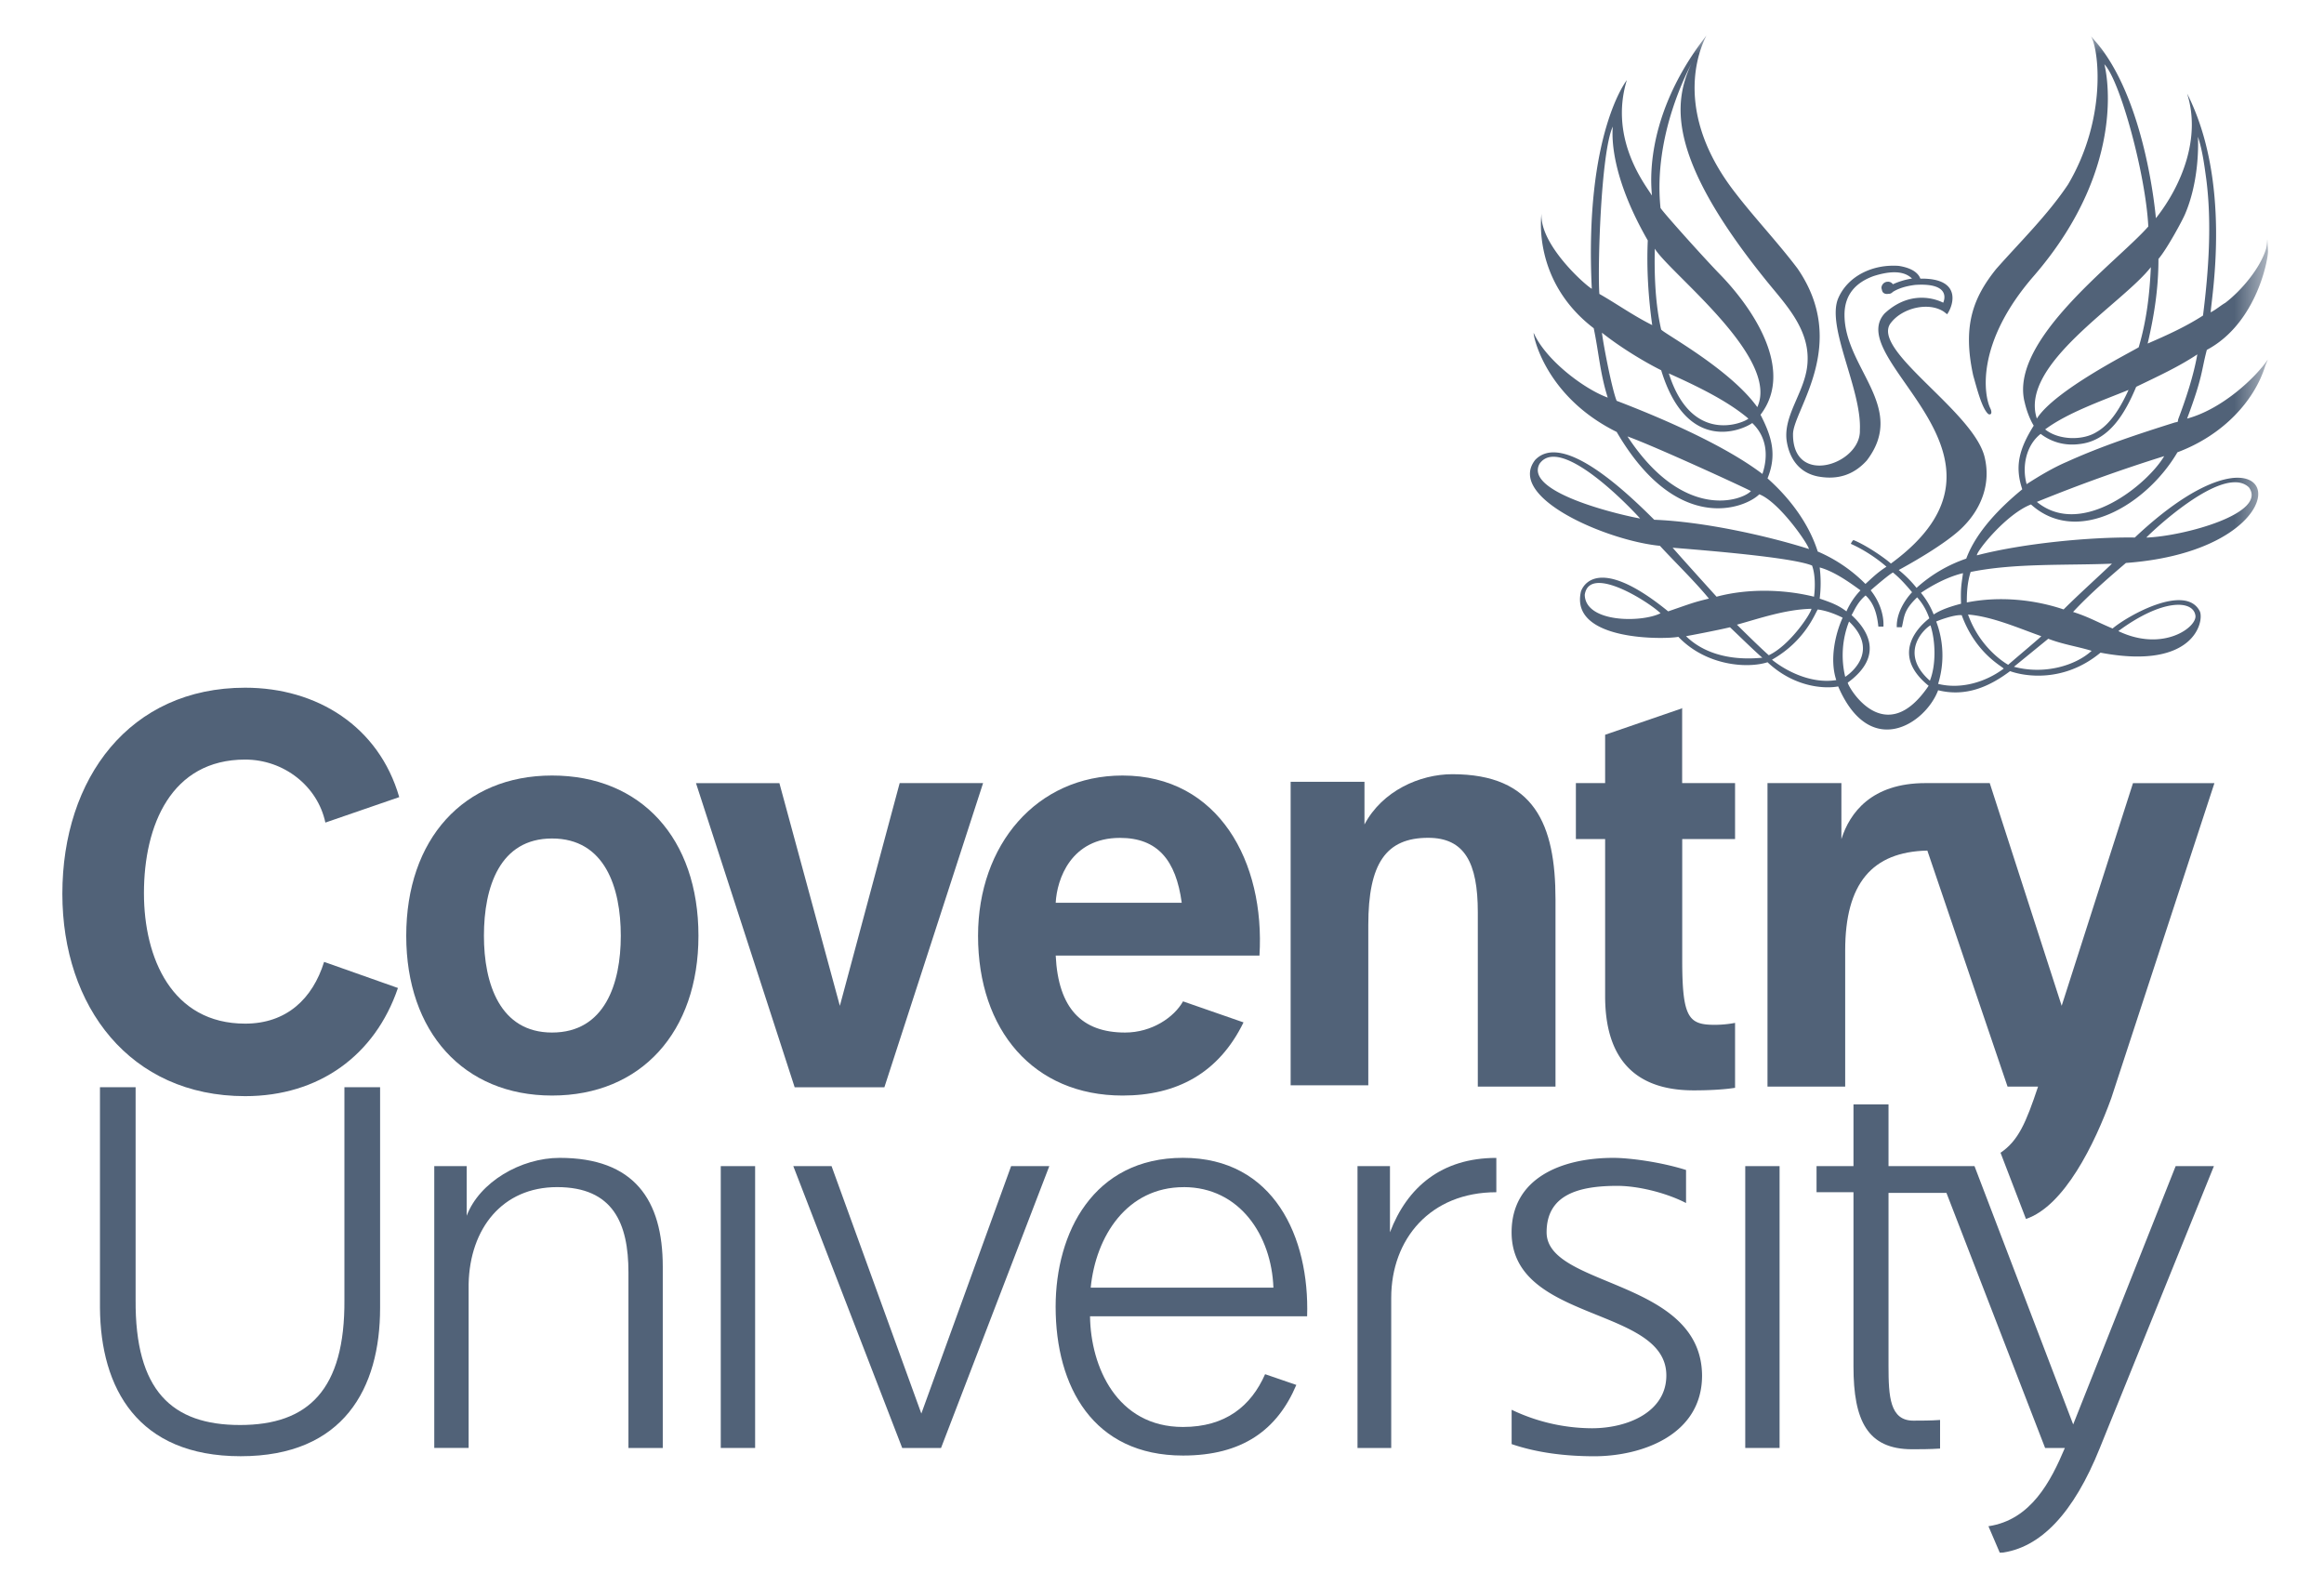 <svg width="65" height="44" viewBox="0 0 65 44" fill="none" xmlns="http://www.w3.org/2000/svg"><g clip-path="url(#clip0_326_3197)"><mask id="mask0_326_3197" style="mask-type:luminance" maskUnits="userSpaceOnUse" x="0" y="0" width="65" height="46"><path d="M65 .425H0v45.16h65V.424Z" fill="#fff"/></mask><g mask="url(#mask0_326_3197)"><path d="M15.44 28.877c-1.46 0-1.905-1.37-1.905-2.705 0-1.37.445-2.722 1.905-2.722 1.478 0 1.923 1.37 1.923 2.722 0 1.335-.445 2.705-1.923 2.705Zm0-7.188c-2.476 0-4.078 1.78-4.078 4.483 0 2.687 1.602 4.467 4.078 4.467 2.493 0 4.095-1.78 4.095-4.467 0-2.722-1.602-4.483-4.095-4.483Z" fill="#516278"/></g><mask id="mask1_326_3197" style="mask-type:luminance" maskUnits="userSpaceOnUse" x="0" y="0" width="65" height="46"><path d="M65 .425H0v45.16h65V.424Z" fill="#fff"/></mask><g mask="url(#mask1_326_3197)"><path d="m24.736 30.406 2.76-8.505h-2.333L23.49 28.13l-1.691-6.228h-2.333l2.76 8.505h2.51Z" fill="#516278"/></g><mask id="mask2_326_3197" style="mask-type:luminance" maskUnits="userSpaceOnUse" x="0" y="0" width="65" height="46"><path d="M65 .425H0v45.16h65V.424Z" fill="#fff"/></mask><g mask="url(#mask2_326_3197)"><path d="M6.731 40.726c2.884 0 3.9-1.904 3.9-4.145v-6.175h-.998v5.942c.018 2.527-1.015 3.505-2.92 3.505-1.904 0-2.939-.96-2.92-3.505v-5.942h-.997v6.175c.017 2.24 1.05 4.145 3.935 4.145Z" fill="#516278"/></g><mask id="mask3_326_3197" style="mask-type:luminance" maskUnits="userSpaceOnUse" x="0" y="0" width="65" height="46"><path d="M65 .425H0v45.16h65V.424Z" fill="#fff"/></mask><g mask="url(#mask3_326_3197)"><path d="M21.12 32.613h-.961v7.882h.961v-7.882Z" fill="#516278"/></g><mask id="mask4_326_3197" style="mask-type:luminance" maskUnits="userSpaceOnUse" x="0" y="0" width="65" height="46"><path d="M65 .425H0v45.16h65V.424Z" fill="#fff"/></mask><g mask="url(#mask4_326_3197)"><path d="m26.32 40.495 3.028-7.882H28.28l-2.511 6.92-2.511-6.92h-1.07l3.046 7.882h1.086Z" fill="#516278"/></g><mask id="mask5_326_3197" style="mask-type:luminance" maskUnits="userSpaceOnUse" x="0" y="0" width="65" height="46"><path d="M65 .425H0v45.16h65V.424Z" fill="#fff"/></mask><g mask="url(#mask5_326_3197)"><path d="M49.773 32.613h-.96v7.882h.96v-7.882Z" fill="#516278"/></g><mask id="mask6_326_3197" style="mask-type:luminance" maskUnits="userSpaceOnUse" x="0" y="0" width="65" height="46"><path d="M65 .425H0v45.16h65V.424Z" fill="#fff"/></mask><g mask="url(#mask6_326_3197)"><path d="M38.27 30.406v-4.537c0-1.727.499-2.438 1.675-2.438 1.015 0 1.388.694 1.388 2.081v4.876h2.173v-5.231c0-2.1-.588-3.505-2.885-3.505-.907 0-1.959.463-2.458 1.406v-1.193h-2.065v8.488h2.172" fill="#516278"/></g><mask id="mask7_326_3197" style="mask-type:luminance" maskUnits="userSpaceOnUse" x="0" y="0" width="65" height="46"><path d="M65 .425H0v45.16h65V.424Z" fill="#fff"/></mask><g mask="url(#mask7_326_3197)"><path d="m47.067 19.802-2.173.747V21.9h-.818v1.565h.818v4.395c0 2.064 1.158 2.634 2.476 2.634.392 0 .819-.018 1.158-.071v-1.816a3.097 3.097 0 0 1-.57.054c-.73 0-.908-.196-.908-1.815v-3.38h1.478V21.9h-1.48v-2.1" fill="#516278"/></g><mask id="mask8_326_3197" style="mask-type:luminance" maskUnits="userSpaceOnUse" x="0" y="0" width="65" height="46"><path d="M65 .425H0v45.16h65V.424Z" fill="#fff"/></mask><g mask="url(#mask8_326_3197)"><path d="M13.107 40.495v-4.59c.035-1.548.943-2.705 2.475-2.705 1.567 0 1.995 1.015 1.995 2.385v4.911h.96v-5.07c0-1.87-.8-3.044-2.884-3.044-1.086 0-2.243.676-2.6 1.619v-1.388h-.907v7.882h.96Z" fill="#516278"/></g><mask id="mask9_326_3197" style="mask-type:luminance" maskUnits="userSpaceOnUse" x="0" y="0" width="65" height="46"><path d="M65 .425H0v45.16h65V.424Z" fill="#fff"/></mask><g mask="url(#mask9_326_3197)"><path d="M38.911 40.495v-4.198c0-1.638 1.087-2.954 2.94-2.954v-.96c-1.532 0-2.494.817-2.975 2.08v-1.85h-.908v7.882h.943Z" fill="#516278"/></g><mask id="mask10_326_3197" style="mask-type:luminance" maskUnits="userSpaceOnUse" x="0" y="0" width="65" height="46"><path d="M65 .425H0v45.16h65V.424Z" fill="#fff"/></mask><g mask="url(#mask10_326_3197)"><path d="M43.257 34.464c0-1.05.89-1.299 1.976-1.299.588 0 1.372.195 1.924.48v-.924c-.73-.23-1.602-.339-2.03-.339-1.46 0-2.849.57-2.849 2.082 0 2.527 4.328 2.064 4.328 4.003 0 1.015-1.07 1.477-2.084 1.477a5.256 5.256 0 0 1-2.243-.517v.96c.73.249 1.531.34 2.316.34 1.282 0 3.01-.57 3.01-2.26-.022-2.704-4.348-2.456-4.348-4.003Z" fill="#516278"/></g><mask id="mask11_326_3197" style="mask-type:luminance" maskUnits="userSpaceOnUse" x="0" y="0" width="65" height="46"><path d="M65 .425H0v45.16h65V.424Z" fill="#fff"/></mask><g mask="url(#mask11_326_3197)"><path d="M58.731 40.495c-.73 1.815-1.657 2.811-2.796 2.937l-.32-.748c1.194-.177 1.746-1.263 2.137-2.188H57.2l-2.76-7.135h-1.62v4.84c0 .853.036 1.53.694 1.53.178 0 .5 0 .748-.019v.8c-.284.019-.587.019-.783.019-1.247 0-1.639-.8-1.639-2.314v-4.875h-1.033v-.729h1.033v-1.726h.98v1.726h2.405l2.76 7.224 2.866-7.224h1.07l-3.19 7.882Z" fill="#516278"/></g><mask id="mask12_326_3197" style="mask-type:luminance" maskUnits="userSpaceOnUse" x="0" y="0" width="65" height="46"><path d="M65 .425H0v45.16h65V.424Z" fill="#fff"/></mask><g mask="url(#mask12_326_3197)"><path d="m59.658 21.901-1.995 6.228-2.012-6.228h-1.799c-1.513 0-2.119.836-2.35 1.566V21.9h-2.067v8.488h2.173v-3.807c0-1.869.748-2.758 2.298-2.793l2.243 6.6h.854c-.339 1.015-.552 1.513-1.05 1.851l.711 1.851c1.07-.356 1.924-2.1 2.387-3.38l2.884-8.808h-2.277" fill="#516278"/></g><mask id="mask13_326_3197" style="mask-type:luminance" maskUnits="userSpaceOnUse" x="0" y="0" width="65" height="46"><path d="M65 .425H0v45.16h65V.424Z" fill="#fff"/></mask><g mask="url(#mask13_326_3197)"><path d="M9.065 26.901c-.322 1.033-1.052 1.727-2.208 1.727-2.048 0-2.831-1.833-2.831-3.648 0-1.904.765-3.737 2.83-3.737 1.088 0 2.03.747 2.244 1.762l2.066-.712c-.57-1.975-2.298-3.06-4.31-3.06-3.224 0-5.112 2.526-5.112 5.764 0 3.15 1.888 5.659 5.112 5.659 2.065 0 3.633-1.14 4.274-3.025l-2.066-.73Z" fill="#516278"/></g><mask id="mask14_326_3197" style="mask-type:luminance" maskUnits="userSpaceOnUse" x="0" y="0" width="65" height="46"><path d="M65 .425H0v45.16h65V.424Z" fill="#fff"/></mask><g mask="url(#mask14_326_3197)"><path d="M31.324 23.433c1.052 0 1.567.622 1.728 1.815h-3.525c.034-.66.426-1.815 1.797-1.815Zm1.764 4.572c-.249.446-.872.872-1.62.872-1.211 0-1.87-.676-1.941-2.153h5.699c.16-2.615-1.14-5.035-3.83-5.035-2.404 0-4.041 1.939-4.041 4.483 0 2.634 1.548 4.467 4.042 4.467 1.513 0 2.689-.623 3.383-2.046l-1.692-.588Z" fill="#516278"/></g><mask id="mask15_326_3197" style="mask-type:luminance" maskUnits="userSpaceOnUse" x="1" y="0" width="63" height="44"><path d="M63.433.977H1.763V43.43h61.67V.977Z" fill="#fff"/></mask><g mask="url(#mask15_326_3197)"><path d="M33.106 33.2c1.566 0 2.457 1.352 2.51 2.811h-5.11c.142-1.44 1.014-2.81 2.6-2.81Zm2.278 5.231c-.392.89-1.104 1.477-2.297 1.477-1.853 0-2.583-1.691-2.6-3.096h6.072c.07-2.206-.926-4.431-3.472-4.431-2.512 0-3.562 2.1-3.562 4.163 0 2.241 1.052 4.163 3.562 4.163 1.656 0 2.635-.712 3.17-1.975l-.873-.3Z" fill="#516278"/></g><mask id="mask16_326_3197" style="mask-type:luminance" maskUnits="userSpaceOnUse" x="1" y="0" width="63" height="44"><path d="M63.433.977H1.763V43.43h61.67V.977Z" fill="#fff"/></mask><g mask="url(#mask16_326_3197)"><path d="M60.833 11.814c-1.015.32-2.047.658-3.027 1.103-.375.16-.766.392-1.123.623-.142-.516 0-1.104.393-1.405.302.23.676.338 1.086.284.82-.09 1.265-.836 1.585-1.601.587-.284 1.175-.552 1.71-.907-.107.605-.32 1.246-.535 1.815-.017.07.018.07-.089.088Zm-3.864 2.223a45.088 45.088 0 0 1 3.561-1.28c-.446.764-2.297 2.313-3.561 1.28Zm2.564-3.132c-.195.428-.48.943-.89 1.175-.392.249-1.069.23-1.442-.071.622-.463 1.583-.8 2.332-1.104Zm.624-3.433c-.036.8-.125 1.512-.34 2.241-.266.16-2.35 1.21-2.848 1.993-.499-1.512 2.385-3.202 3.188-4.234Zm.213-.231c.231-.266.677-1.086.748-1.263.356-.836.374-1.78.356-2.153.125.374.178.783.232 1.175.16 1.227.07 2.562-.09 3.825-.498.32-1.015.552-1.548.783.178-.766.302-1.513.302-2.367Zm-1.3 8.523c-.41.392-.925.853-1.353 1.28-.837-.284-1.817-.373-2.707-.195 0-.302.018-.57.107-.853 1.229-.25 2.653-.18 3.953-.232Zm-.57 2.438c-.446.41-1.318.675-2.172.445l.96-.783c.41.159.802.212 1.212.337Zm-2.333.39s-.766-.41-1.123-1.405c.677.053 1.443.392 2.048.605.02 0-.64.551-.925.8Zm-1.96.534a2.673 2.673 0 0 0-.053-1.744c.036-.018.482-.195.713-.178.392 1.069 1.122 1.424 1.175 1.495-.499.374-1.193.587-1.834.427Zm-.23-.089c-.908-.8-.107-1.494.017-1.547.143.444.16 1.102-.017 1.547Zm-2.297.054c1.069-.783.499-1.53.107-1.887.089-.16.178-.374.392-.551.231.213.32.516.357.871h.142c.018-.374-.142-.747-.357-1.015.142-.124.517-.445.623-.498.196.16.357.338.535.552 0 0-.446.445-.428.979h.142c.072-.284.036-.463.428-.836.16.178.267.374.34.587-.232.178-1.14.98-.019 1.886-1.23 1.816-2.262.018-2.262-.088Zm.036-1.709c.8.765.16 1.37-.107 1.547a2.592 2.592 0 0 1 .107-1.547Zm-.357 1.638c-.659.106-1.353-.213-1.799-.57.943-.534 1.211-1.317 1.282-1.405.249.035.481.124.695.23-.196.428-.374 1.157-.178 1.745Zm-2.778-1.55c.641-.177 1.353-.427 2.083-.444 0 .106-.587 1.014-1.193 1.299-.302-.267-.89-.854-.89-.854Zm-1.424.322c.106-.018.854-.16 1.229-.249.284.267.605.587.907.854-.017-.018-1.3.213-2.136-.605Zm-.375-2.474c.872.071 3.348.267 3.9.499.09.248.09.605.054.871-.855-.213-1.87-.23-2.725 0 0 0-.854-.942-1.229-1.37Zm4.114.552c.392.107.8.392 1.14.64a2.022 2.022 0 0 0-.393.588c-.213-.16-.374-.23-.748-.357a3.567 3.567 0 0 0 0-.87Zm-1.46-2.491c.266-.659.124-1.157-.196-1.78.98-1.28-.267-3.043-1.158-3.95-.463-.48-1.549-1.69-1.639-1.833-.213-2.063.801-3.896.872-4.056-.498 1.068-.747 2.58 2.084 6.085.499.622 1.193 1.316 1.158 2.241-.018.818-.677 1.476-.588 2.224.07.498.339.906.872 1.014.57.107 1.016-.053 1.371-.445 1.14-1.494-.623-2.58-.623-4.074 0-.57.32-.907.819-1.086.338-.106.8-.195 1.069.071a2.043 2.043 0 0 0-.535.16.162.162 0 0 0-.142-.071.178.178 0 0 0-.178.178l.018.07c.018.072.089.107.178.09h.017c.036 0 .072-.018.107-.054.231-.142.499-.178.623-.195 1.07-.071.784.498.784.498s-.82-.463-1.64.302c-1.193 1.334 4.293 3.986.178 6.993-.177-.16-.694-.516-1.05-.658-.036.035-.054.07-.072.106.357.16.712.392.998.64-.249.16-.392.303-.588.482a4.204 4.204 0 0 0-1.335-.907c-.247-.782-.781-1.493-1.404-2.045Zm-.143-.124c-.96-.73-2.546-1.46-4.077-2.046-.143-.357-.393-1.691-.41-1.904.445.356 1.086.764 1.656 1.05.712 2.331 2.244 1.69 2.547 1.476.391.373.462.89.284 1.424Zm-3.775-1.05c.783.283 3.259 1.422 3.454 1.529-.249.268-1.888.855-3.454-1.53Zm-.41-8.665c-.036.427.018 1.512.979 3.185-.036.8.017 1.6.124 2.367-.535-.267-.98-.588-1.478-.872-.052-.677.037-3.951.375-4.68Zm3.793 8.167c-.107.107-1.584.765-2.225-1.263.712.32 1.62.747 2.225 1.263Zm-2.618-4.752c.428.694 3.508 3.043 2.867 4.431-.766-1.068-2.618-2.064-2.689-2.17-.16-.694-.195-1.496-.178-2.26Zm8.62 9.075c-.036.284-.072.392-.054.854-.267.07-.552.16-.766.301a2.236 2.236 0 0 0-.356-.605c0 .002.57-.408 1.175-.55Zm7.996-2.401c.534.73-1.834 1.37-2.867 1.405 0-.018 2.137-2.1 2.867-1.405Zm-1.497 3.575c.071.32-.89 1.05-2.154.446 1.229-.909 2.083-.873 2.154-.445Zm-17.078-.57c.125-.853 1.764.178 2.12.517-.534.267-2.102.267-2.12-.516ZM43.06 12.97c.534-.764 2.243.907 2.813 1.53-.337-.053-3.275-.694-2.813-1.53Zm18.111-1.263c.446-1.192.392-1.317.552-1.922 1.407-.747 1.728-2.58 1.71-2.775-.035-.552 0-.249-.053-.053-.16.534-.677 1.157-1.14 1.512-.124.07-.267.195-.41.266.035-.498.588-3.666-.659-6.12.392 1.228-.142 2.562-.872 3.487-.018-.178-.302-3.345-1.692-4.947l-.125-.142c.214.339.464 2.277-.64 4.145-.57.854-1.336 1.6-2.013 2.367-.641.8-.943 1.583-.641 2.972.106.374.249.942.428 1.086.106.035.089-.089.053-.16-.178-.357-.428-1.815 1.211-3.701 2.742-3.168 1.977-5.925 1.977-5.925.445.463 1.158 3.096 1.229 4.537-.855.98-3.918 3.185-3.455 4.93.054.23.142.462.25.64-.411.658-.535 1.139-.32 1.78-.606.498-1.283 1.174-1.567 1.939a3.981 3.981 0 0 0-1.39.818 3.253 3.253 0 0 0-.498-.499c.124-.07 1.353-.729 1.834-1.245.464-.481.748-1.157.57-1.904-.302-1.299-3.24-3.025-2.617-3.772.32-.41 1.05-.588 1.477-.302l.09.07c.195-.283.391-1.014-.749-.996-.088-.231-.374-.321-.605-.357-.73-.053-1.425.284-1.693.907-.338.8.66 2.545.606 3.684.036.96-1.888 1.6-1.87.106.018-.676 1.584-2.509.124-4.626-.552-.73-1.193-1.405-1.727-2.099-1.977-2.527-.801-4.413-.82-4.413-1.94 2.491-1.477 4.555-1.53 4.466-.125-.23-1.211-1.53-.695-3.22 0 0-1.193 1.494-.98 5.836-.213-.125-1.46-1.246-1.406-2.1 0 0-.285 1.869 1.46 3.203.142.676.177 1.264.392 1.94-.677-.249-1.728-1.05-2.066-1.798-.053-.142.196 1.709 2.316 2.758 1.692 2.9 3.598 2.135 3.989 1.744.552.213 1.353 1.37 1.389 1.53-1.123-.357-2.922-.765-4.328-.818-.801-.8-2.565-2.474-3.33-1.673-.819 1.05 2.012 2.259 3.49 2.402.392.428.979.997 1.37 1.476-.445.107-.516.143-1.14.357-2.118-1.726-2.44-.552-2.44-.552-.32 1.406 2.405 1.335 2.725 1.264.783.818 1.941.889 2.494.711.818.765 1.71.73 1.976.676.89 2.064 2.44 1.05 2.796.107.783.195 1.442-.107 2.012-.534.392.142 1.495.338 2.529-.517 2.635.499 2.902-.889 2.778-1.156-.393-.783-1.995.106-2.44.48-.464-.195-.66-.32-1.105-.463.463-.498.998-.96 1.478-1.37 5.324-.391 4.452-4.679.249-.711-1.23-.018-3.117.16-4.417.498-.018-.106.819-1.156 1.513-1.423 1.3 1.175 3.241 0 4.096-1.459 1.282-.48 2.154-1.44 2.457-2.42l.072-.177c-.318.48-1.261 1.387-2.259 1.655Z" fill="#516278"/></g></g><defs><clipPath id="clip0_326_3197"><path fill="#fff" d="M0 .427h65v43H0z"/></clipPath></defs></svg>